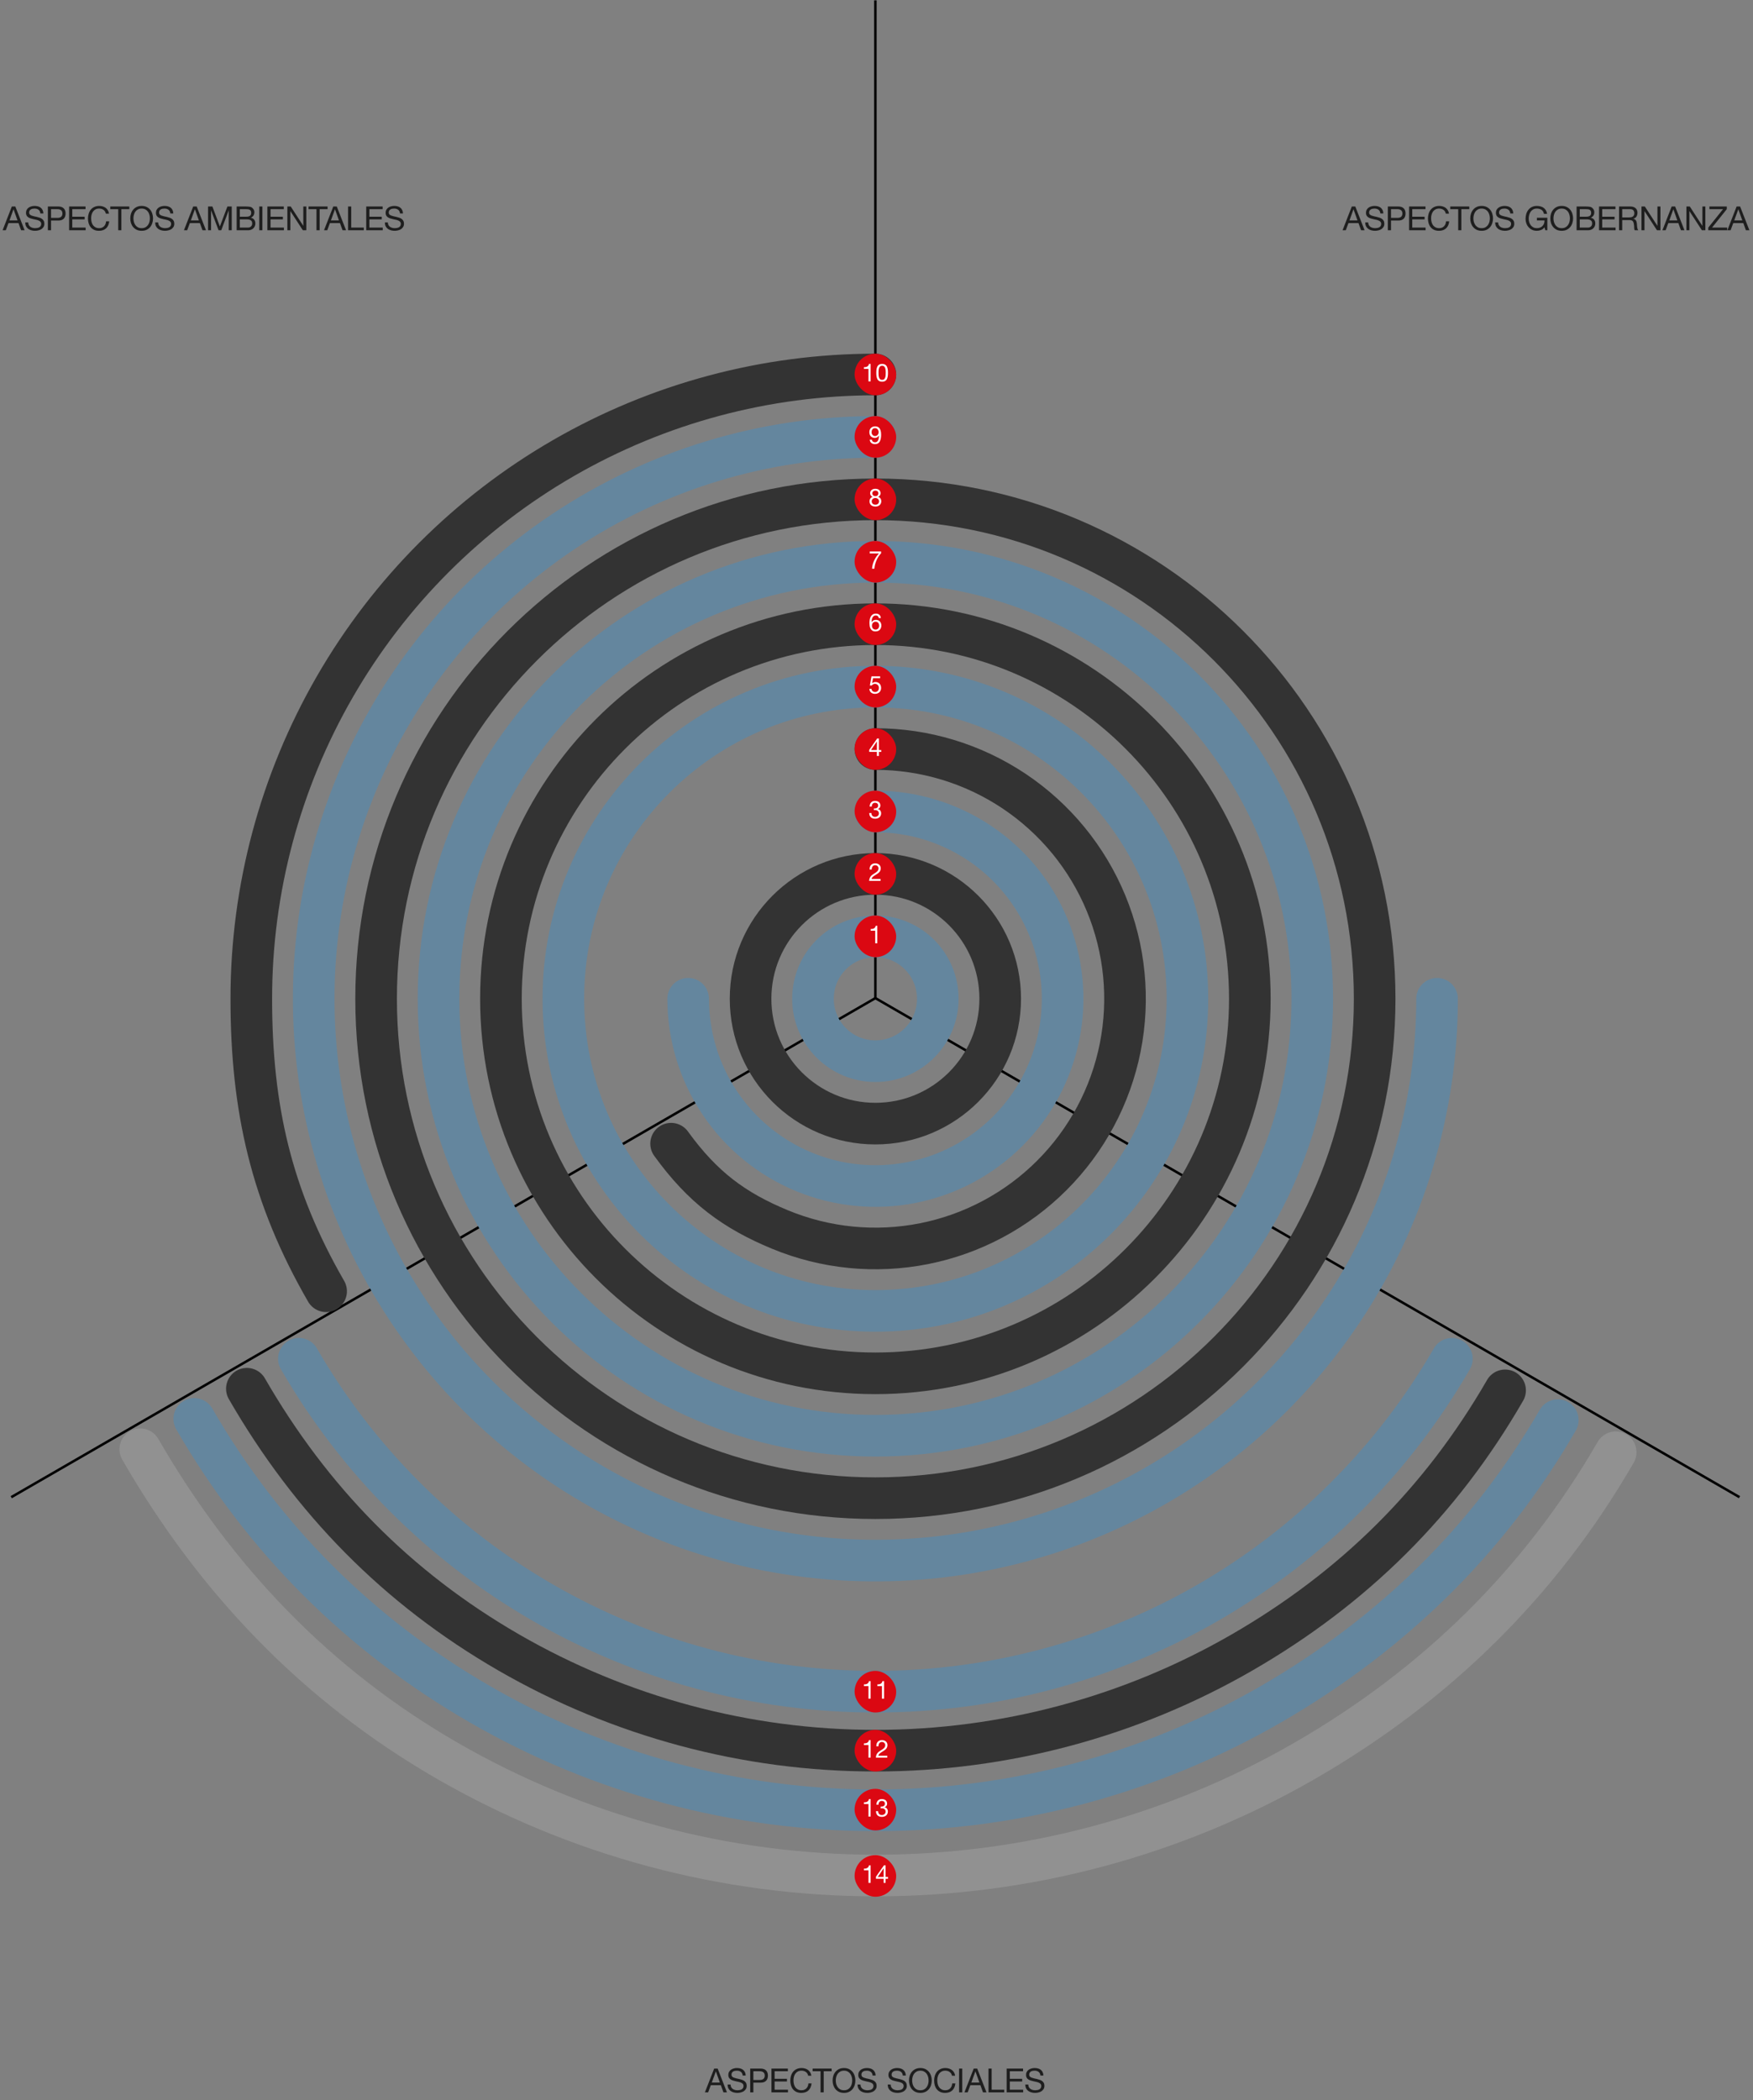 <svg width="632" height="757" viewBox="0 0 632 757" fill="none" xmlns="http://www.w3.org/2000/svg">
<rect x="0" y="0" width="632" height="757" fill="#808080" stroke="none"/>
<path d="M3.413 79.452H6.317L4.889 75.456H4.865L3.413 79.452ZM4.265 74.424H5.525L8.873 82.992H7.613L6.677 80.412H3.053L2.093 82.992H0.929L4.265 74.424ZM14.554 76.932C14.49 76.316 14.266 75.872 13.882 75.6C13.506 75.32 13.022 75.18 12.43 75.18C12.19 75.18 11.954 75.204 11.722 75.252C11.49 75.3 11.282 75.38 11.098 75.492C10.922 75.604 10.778 75.756 10.666 75.948C10.562 76.132 10.51 76.364 10.51 76.644C10.51 76.908 10.586 77.124 10.738 77.292C10.898 77.452 11.106 77.584 11.362 77.688C11.626 77.792 11.922 77.88 12.25 77.952C12.578 78.016 12.91 78.088 13.246 78.168C13.59 78.248 13.926 78.344 14.254 78.456C14.582 78.56 14.874 78.704 15.13 78.888C15.394 79.072 15.602 79.304 15.754 79.584C15.914 79.864 15.994 80.216 15.994 80.64C15.994 81.096 15.89 81.488 15.682 81.816C15.482 82.136 15.222 82.4 14.902 82.608C14.582 82.808 14.222 82.952 13.822 83.04C13.43 83.136 13.038 83.184 12.646 83.184C12.166 83.184 11.71 83.124 11.278 83.004C10.854 82.884 10.478 82.704 10.15 82.464C9.83 82.216 9.574 81.904 9.382 81.528C9.198 81.144 9.106 80.692 9.106 80.172H10.186C10.186 80.532 10.254 80.844 10.39 81.108C10.534 81.364 10.718 81.576 10.942 81.744C11.174 81.912 11.442 82.036 11.746 82.116C12.05 82.196 12.362 82.236 12.682 82.236C12.938 82.236 13.194 82.212 13.45 82.164C13.714 82.116 13.95 82.036 14.158 81.924C14.366 81.804 14.534 81.644 14.662 81.444C14.79 81.244 14.854 80.988 14.854 80.676C14.854 80.38 14.774 80.14 14.614 79.956C14.462 79.772 14.254 79.624 13.99 79.512C13.734 79.392 13.442 79.296 13.114 79.224C12.786 79.152 12.45 79.08 12.106 79.008C11.77 78.928 11.438 78.84 11.11 78.744C10.782 78.64 10.486 78.508 10.222 78.348C9.966 78.18 9.758 77.968 9.598 77.712C9.446 77.448 9.37 77.12 9.37 76.728C9.37 76.296 9.458 75.924 9.634 75.612C9.81 75.292 10.042 75.032 10.33 74.832C10.626 74.624 10.958 74.472 11.326 74.376C11.702 74.272 12.086 74.22 12.478 74.22C12.918 74.22 13.326 74.272 13.702 74.376C14.078 74.48 14.406 74.644 14.686 74.868C14.974 75.092 15.198 75.376 15.358 75.72C15.526 76.056 15.618 76.46 15.634 76.932H14.554ZM18.399 78.528H20.631C21.279 78.536 21.751 78.404 22.047 78.132C22.351 77.86 22.503 77.468 22.503 76.956C22.503 76.444 22.351 76.056 22.047 75.792C21.751 75.52 21.279 75.384 20.631 75.384H18.399V78.528ZM17.259 74.424H21.015C21.879 74.424 22.531 74.648 22.971 75.096C23.419 75.536 23.643 76.156 23.643 76.956C23.643 77.756 23.419 78.38 22.971 78.828C22.531 79.276 21.879 79.496 21.015 79.488H18.399V82.992H17.259V74.424ZM24.921 74.424H30.837V75.384H26.061V78.108H30.512V79.068H26.061V82.032H30.872V82.992H24.921V74.424ZM38.16 77.004C38.032 76.396 37.748 75.94 37.308 75.636C36.876 75.332 36.36 75.18 35.76 75.18C35.248 75.18 34.808 75.276 34.44 75.468C34.08 75.66 33.78 75.92 33.54 76.248C33.308 76.568 33.136 76.936 33.024 77.352C32.912 77.768 32.856 78.2 32.856 78.648C32.856 79.136 32.912 79.6 33.024 80.04C33.136 80.472 33.308 80.852 33.54 81.18C33.78 81.5 34.084 81.756 34.452 81.948C34.82 82.14 35.26 82.236 35.772 82.236C36.148 82.236 36.48 82.176 36.768 82.056C37.064 81.928 37.316 81.756 37.524 81.54C37.74 81.316 37.908 81.052 38.028 80.748C38.148 80.444 38.22 80.116 38.244 79.764H39.384C39.272 80.844 38.9 81.684 38.268 82.284C37.636 82.884 36.772 83.184 35.676 83.184C35.012 83.184 34.432 83.072 33.936 82.848C33.44 82.616 33.028 82.3 32.7 81.9C32.372 81.5 32.124 81.028 31.956 80.484C31.796 79.94 31.716 79.356 31.716 78.732C31.716 78.108 31.804 77.524 31.98 76.98C32.156 76.428 32.412 75.948 32.748 75.54C33.092 75.132 33.516 74.812 34.02 74.58C34.532 74.34 35.116 74.22 35.772 74.22C36.22 74.22 36.644 74.28 37.044 74.4C37.444 74.52 37.8 74.696 38.112 74.928C38.424 75.16 38.684 75.452 38.892 75.804C39.1 76.148 39.236 76.548 39.3 77.004H38.16ZM42.62 75.384H39.764V74.424H46.617V75.384H43.761V82.992H42.62V75.384ZM48.107 78.708C48.107 79.14 48.163 79.568 48.275 79.992C48.387 80.408 48.563 80.784 48.803 81.12C49.043 81.456 49.351 81.728 49.727 81.936C50.103 82.136 50.551 82.236 51.071 82.236C51.591 82.236 52.039 82.136 52.415 81.936C52.791 81.728 53.099 81.456 53.339 81.12C53.579 80.784 53.755 80.408 53.867 79.992C53.979 79.568 54.035 79.14 54.035 78.708C54.035 78.276 53.979 77.852 53.867 77.436C53.755 77.012 53.579 76.632 53.339 76.296C53.099 75.96 52.791 75.692 52.415 75.492C52.039 75.284 51.591 75.18 51.071 75.18C50.551 75.18 50.103 75.284 49.727 75.492C49.351 75.692 49.043 75.96 48.803 76.296C48.563 76.632 48.387 77.012 48.275 77.436C48.163 77.852 48.107 78.276 48.107 78.708ZM46.967 78.708C46.967 78.124 47.051 77.564 47.219 77.028C47.395 76.484 47.655 76.004 47.999 75.588C48.343 75.172 48.771 74.84 49.283 74.592C49.795 74.344 50.391 74.22 51.071 74.22C51.751 74.22 52.347 74.344 52.859 74.592C53.371 74.84 53.799 75.172 54.143 75.588C54.487 76.004 54.743 76.484 54.911 77.028C55.087 77.564 55.175 78.124 55.175 78.708C55.175 79.292 55.087 79.856 54.911 80.4C54.743 80.936 54.487 81.412 54.143 81.828C53.799 82.244 53.371 82.576 52.859 82.824C52.347 83.064 51.751 83.184 51.071 83.184C50.391 83.184 49.795 83.064 49.283 82.824C48.771 82.576 48.343 82.244 47.999 81.828C47.655 81.412 47.395 80.936 47.219 80.4C47.051 79.856 46.967 79.292 46.967 78.708ZM61.4 76.932C61.336 76.316 61.112 75.872 60.728 75.6C60.352 75.32 59.868 75.18 59.276 75.18C59.036 75.18 58.8 75.204 58.568 75.252C58.336 75.3 58.128 75.38 57.944 75.492C57.768 75.604 57.624 75.756 57.512 75.948C57.408 76.132 57.356 76.364 57.356 76.644C57.356 76.908 57.432 77.124 57.584 77.292C57.744 77.452 57.952 77.584 58.208 77.688C58.472 77.792 58.768 77.88 59.096 77.952C59.424 78.016 59.756 78.088 60.092 78.168C60.436 78.248 60.772 78.344 61.1 78.456C61.428 78.56 61.72 78.704 61.976 78.888C62.24 79.072 62.448 79.304 62.6 79.584C62.76 79.864 62.84 80.216 62.84 80.64C62.84 81.096 62.736 81.488 62.528 81.816C62.328 82.136 62.068 82.4 61.748 82.608C61.428 82.808 61.068 82.952 60.668 83.04C60.276 83.136 59.884 83.184 59.492 83.184C59.012 83.184 58.556 83.124 58.124 83.004C57.7 82.884 57.324 82.704 56.996 82.464C56.676 82.216 56.42 81.904 56.228 81.528C56.044 81.144 55.952 80.692 55.952 80.172H57.032C57.032 80.532 57.1 80.844 57.236 81.108C57.38 81.364 57.564 81.576 57.788 81.744C58.02 81.912 58.288 82.036 58.592 82.116C58.896 82.196 59.208 82.236 59.528 82.236C59.784 82.236 60.04 82.212 60.296 82.164C60.56 82.116 60.796 82.036 61.004 81.924C61.212 81.804 61.38 81.644 61.508 81.444C61.636 81.244 61.7 80.988 61.7 80.676C61.7 80.38 61.62 80.14 61.46 79.956C61.308 79.772 61.1 79.624 60.836 79.512C60.58 79.392 60.288 79.296 59.96 79.224C59.632 79.152 59.296 79.08 58.952 79.008C58.616 78.928 58.284 78.84 57.956 78.744C57.628 78.64 57.332 78.508 57.068 78.348C56.812 78.18 56.604 77.968 56.444 77.712C56.292 77.448 56.216 77.12 56.216 76.728C56.216 76.296 56.304 75.924 56.48 75.612C56.656 75.292 56.888 75.032 57.176 74.832C57.472 74.624 57.804 74.472 58.172 74.376C58.548 74.272 58.932 74.22 59.324 74.22C59.764 74.22 60.172 74.272 60.548 74.376C60.924 74.48 61.252 74.644 61.532 74.868C61.82 75.092 62.044 75.376 62.204 75.72C62.372 76.056 62.464 76.46 62.48 76.932H61.4ZM68.802 79.452H71.706L70.278 75.456H70.254L68.802 79.452ZM69.653 74.424H70.913L74.261 82.992H73.001L72.066 80.412H68.442L67.481 82.992H66.317L69.653 74.424ZM75.011 74.424H76.571L79.271 81.624L81.983 74.424H83.543V82.992H82.463V75.864H82.439L79.763 82.992H78.791L76.115 75.864H76.091V82.992H75.011V74.424ZM86.46 78.108H88.74C89.388 78.108 89.852 77.996 90.132 77.772C90.42 77.54 90.564 77.196 90.564 76.74C90.564 76.436 90.516 76.196 90.42 76.02C90.324 75.844 90.192 75.708 90.024 75.612C89.856 75.516 89.66 75.456 89.436 75.432C89.22 75.4 88.988 75.384 88.74 75.384H86.46V78.108ZM85.32 74.424H88.428C88.612 74.424 88.808 74.428 89.016 74.436C89.232 74.436 89.444 74.448 89.652 74.472C89.86 74.488 90.052 74.516 90.228 74.556C90.412 74.596 90.568 74.656 90.696 74.736C90.976 74.904 91.212 75.136 91.404 75.432C91.604 75.728 91.704 76.092 91.704 76.524C91.704 76.98 91.592 77.376 91.368 77.712C91.152 78.04 90.84 78.284 90.432 78.444V78.468C90.96 78.58 91.364 78.82 91.644 79.188C91.924 79.556 92.064 80.004 92.064 80.532C92.064 80.844 92.008 81.148 91.896 81.444C91.784 81.74 91.616 82.004 91.392 82.236C91.176 82.46 90.904 82.644 90.576 82.788C90.256 82.924 89.884 82.992 89.46 82.992H85.32V74.424ZM86.46 82.032H89.316C89.82 82.032 90.212 81.896 90.492 81.624C90.78 81.352 90.924 80.976 90.924 80.496C90.924 80.216 90.872 79.984 90.768 79.8C90.664 79.616 90.524 79.472 90.348 79.368C90.18 79.256 89.984 79.18 89.76 79.14C89.536 79.092 89.304 79.068 89.064 79.068H86.46V82.032ZM93.463 74.424H94.603V82.992H93.463V74.424ZM96.4 74.424H102.316V75.384H97.54V78.108H101.992V79.068H97.54V82.032H102.352V82.992H96.4V74.424ZM103.604 74.424H104.816L109.328 81.372H109.352V74.424H110.432V82.992H109.184L104.708 76.116H104.684V82.992H103.604V74.424ZM114.1 75.384H111.244V74.424H118.096V75.384H115.24V82.992H114.1V75.384ZM119.301 79.452H122.205L120.777 75.456H120.753L119.301 79.452ZM120.153 74.424H121.413L124.761 82.992H123.501L122.565 80.412H118.941L117.981 82.992H116.817L120.153 74.424ZM125.487 74.424H126.627V82.032H131.163V82.992H125.487V74.424ZM132.035 74.424H137.951V75.384H133.175V78.108H137.627V79.068H133.175V82.032H137.987V82.992H132.035V74.424ZM144.206 76.932C144.142 76.316 143.918 75.872 143.534 75.6C143.158 75.32 142.674 75.18 142.082 75.18C141.842 75.18 141.606 75.204 141.374 75.252C141.142 75.3 140.934 75.38 140.75 75.492C140.574 75.604 140.43 75.756 140.318 75.948C140.214 76.132 140.162 76.364 140.162 76.644C140.162 76.908 140.238 77.124 140.39 77.292C140.55 77.452 140.758 77.584 141.014 77.688C141.278 77.792 141.574 77.88 141.902 77.952C142.23 78.016 142.562 78.088 142.898 78.168C143.242 78.248 143.578 78.344 143.906 78.456C144.234 78.56 144.526 78.704 144.782 78.888C145.046 79.072 145.254 79.304 145.406 79.584C145.566 79.864 145.646 80.216 145.646 80.64C145.646 81.096 145.542 81.488 145.334 81.816C145.134 82.136 144.874 82.4 144.554 82.608C144.234 82.808 143.874 82.952 143.474 83.04C143.082 83.136 142.69 83.184 142.298 83.184C141.818 83.184 141.362 83.124 140.93 83.004C140.506 82.884 140.13 82.704 139.802 82.464C139.482 82.216 139.226 81.904 139.034 81.528C138.85 81.144 138.758 80.692 138.758 80.172H139.838C139.838 80.532 139.906 80.844 140.042 81.108C140.186 81.364 140.37 81.576 140.594 81.744C140.826 81.912 141.094 82.036 141.398 82.116C141.702 82.196 142.014 82.236 142.334 82.236C142.59 82.236 142.846 82.212 143.102 82.164C143.366 82.116 143.602 82.036 143.81 81.924C144.018 81.804 144.186 81.644 144.314 81.444C144.442 81.244 144.506 80.988 144.506 80.676C144.506 80.38 144.426 80.14 144.266 79.956C144.114 79.772 143.906 79.624 143.642 79.512C143.386 79.392 143.094 79.296 142.766 79.224C142.438 79.152 142.102 79.08 141.758 79.008C141.422 78.928 141.09 78.84 140.762 78.744C140.434 78.64 140.138 78.508 139.874 78.348C139.618 78.18 139.41 77.968 139.25 77.712C139.098 77.448 139.022 77.12 139.022 76.728C139.022 76.296 139.11 75.924 139.286 75.612C139.462 75.292 139.694 75.032 139.982 74.832C140.278 74.624 140.61 74.472 140.978 74.376C141.354 74.272 141.738 74.22 142.13 74.22C142.57 74.22 142.978 74.272 143.354 74.376C143.73 74.48 144.058 74.644 144.338 74.868C144.626 75.092 144.85 75.376 145.01 75.72C145.178 76.056 145.27 76.46 145.286 76.932H144.206Z" fill="#1E1E1E"/>
<path d="M486.508 79.452H489.412L487.984 75.456H487.96L486.508 79.452ZM487.36 74.424H488.62L491.968 82.992H490.708L489.772 80.412H486.148L485.188 82.992H484.024L487.36 74.424ZM497.649 76.932C497.585 76.316 497.361 75.872 496.977 75.6C496.601 75.32 496.117 75.18 495.525 75.18C495.285 75.18 495.049 75.204 494.817 75.252C494.585 75.3 494.377 75.38 494.193 75.492C494.017 75.604 493.873 75.756 493.761 75.948C493.657 76.132 493.605 76.364 493.605 76.644C493.605 76.908 493.681 77.124 493.833 77.292C493.993 77.452 494.201 77.584 494.457 77.688C494.721 77.792 495.017 77.88 495.345 77.952C495.673 78.016 496.005 78.088 496.341 78.168C496.685 78.248 497.021 78.344 497.349 78.456C497.677 78.56 497.969 78.704 498.225 78.888C498.489 79.072 498.697 79.304 498.849 79.584C499.009 79.864 499.089 80.216 499.089 80.64C499.089 81.096 498.985 81.488 498.777 81.816C498.577 82.136 498.317 82.4 497.997 82.608C497.677 82.808 497.317 82.952 496.917 83.04C496.525 83.136 496.133 83.184 495.741 83.184C495.261 83.184 494.805 83.124 494.373 83.004C493.949 82.884 493.573 82.704 493.245 82.464C492.925 82.216 492.669 81.904 492.477 81.528C492.293 81.144 492.201 80.692 492.201 80.172H493.281C493.281 80.532 493.349 80.844 493.485 81.108C493.629 81.364 493.813 81.576 494.037 81.744C494.269 81.912 494.537 82.036 494.841 82.116C495.145 82.196 495.457 82.236 495.777 82.236C496.033 82.236 496.289 82.212 496.545 82.164C496.809 82.116 497.045 82.036 497.253 81.924C497.461 81.804 497.629 81.644 497.757 81.444C497.885 81.244 497.949 80.988 497.949 80.676C497.949 80.38 497.869 80.14 497.709 79.956C497.557 79.772 497.349 79.624 497.085 79.512C496.829 79.392 496.537 79.296 496.209 79.224C495.881 79.152 495.545 79.08 495.201 79.008C494.865 78.928 494.533 78.84 494.205 78.744C493.877 78.64 493.581 78.508 493.317 78.348C493.061 78.18 492.853 77.968 492.693 77.712C492.541 77.448 492.465 77.12 492.465 76.728C492.465 76.296 492.553 75.924 492.729 75.612C492.905 75.292 493.137 75.032 493.425 74.832C493.721 74.624 494.053 74.472 494.421 74.376C494.797 74.272 495.181 74.22 495.573 74.22C496.013 74.22 496.421 74.272 496.797 74.376C497.173 74.48 497.501 74.644 497.781 74.868C498.069 75.092 498.293 75.376 498.453 75.72C498.621 76.056 498.713 76.46 498.729 76.932H497.649ZM501.494 78.528H503.726C504.374 78.536 504.846 78.404 505.142 78.132C505.446 77.86 505.598 77.468 505.598 76.956C505.598 76.444 505.446 76.056 505.142 75.792C504.846 75.52 504.374 75.384 503.726 75.384H501.494V78.528ZM500.354 74.424H504.11C504.974 74.424 505.626 74.648 506.066 75.096C506.514 75.536 506.738 76.156 506.738 76.956C506.738 77.756 506.514 78.38 506.066 78.828C505.626 79.276 504.974 79.496 504.11 79.488H501.494V82.992H500.354V74.424ZM508.015 74.424H513.931V75.384H509.155V78.108H513.607V79.068H509.155V82.032H513.967V82.992H508.015V74.424ZM521.255 77.004C521.127 76.396 520.843 75.94 520.403 75.636C519.971 75.332 519.455 75.18 518.855 75.18C518.343 75.18 517.903 75.276 517.535 75.468C517.175 75.66 516.875 75.92 516.635 76.248C516.403 76.568 516.231 76.936 516.119 77.352C516.007 77.768 515.951 78.2 515.951 78.648C515.951 79.136 516.007 79.6 516.119 80.04C516.231 80.472 516.403 80.852 516.635 81.18C516.875 81.5 517.179 81.756 517.547 81.948C517.915 82.14 518.355 82.236 518.867 82.236C519.243 82.236 519.575 82.176 519.863 82.056C520.159 81.928 520.411 81.756 520.619 81.54C520.835 81.316 521.003 81.052 521.123 80.748C521.243 80.444 521.315 80.116 521.339 79.764H522.479C522.367 80.844 521.995 81.684 521.363 82.284C520.731 82.884 519.867 83.184 518.771 83.184C518.107 83.184 517.527 83.072 517.031 82.848C516.535 82.616 516.123 82.3 515.795 81.9C515.467 81.5 515.219 81.028 515.051 80.484C514.891 79.94 514.811 79.356 514.811 78.732C514.811 78.108 514.899 77.524 515.075 76.98C515.251 76.428 515.507 75.948 515.843 75.54C516.187 75.132 516.611 74.812 517.115 74.58C517.627 74.34 518.211 74.22 518.867 74.22C519.315 74.22 519.739 74.28 520.139 74.4C520.539 74.52 520.895 74.696 521.207 74.928C521.519 75.16 521.779 75.452 521.987 75.804C522.195 76.148 522.331 76.548 522.395 77.004H521.255ZM525.716 75.384H522.86V74.424H529.712V75.384H526.856V82.992H525.716V75.384ZM531.202 78.708C531.202 79.14 531.258 79.568 531.37 79.992C531.482 80.408 531.658 80.784 531.898 81.12C532.138 81.456 532.446 81.728 532.822 81.936C533.198 82.136 533.646 82.236 534.166 82.236C534.686 82.236 535.134 82.136 535.51 81.936C535.886 81.728 536.194 81.456 536.434 81.12C536.674 80.784 536.85 80.408 536.962 79.992C537.074 79.568 537.13 79.14 537.13 78.708C537.13 78.276 537.074 77.852 536.962 77.436C536.85 77.012 536.674 76.632 536.434 76.296C536.194 75.96 535.886 75.692 535.51 75.492C535.134 75.284 534.686 75.18 534.166 75.18C533.646 75.18 533.198 75.284 532.822 75.492C532.446 75.692 532.138 75.96 531.898 76.296C531.658 76.632 531.482 77.012 531.37 77.436C531.258 77.852 531.202 78.276 531.202 78.708ZM530.062 78.708C530.062 78.124 530.146 77.564 530.314 77.028C530.49 76.484 530.75 76.004 531.094 75.588C531.438 75.172 531.866 74.84 532.378 74.592C532.89 74.344 533.486 74.22 534.166 74.22C534.846 74.22 535.442 74.344 535.954 74.592C536.466 74.84 536.894 75.172 537.238 75.588C537.582 76.004 537.838 76.484 538.006 77.028C538.182 77.564 538.27 78.124 538.27 78.708C538.27 79.292 538.182 79.856 538.006 80.4C537.838 80.936 537.582 81.412 537.238 81.828C536.894 82.244 536.466 82.576 535.954 82.824C535.442 83.064 534.846 83.184 534.166 83.184C533.486 83.184 532.89 83.064 532.378 82.824C531.866 82.576 531.438 82.244 531.094 81.828C530.75 81.412 530.49 80.936 530.314 80.4C530.146 79.856 530.062 79.292 530.062 78.708ZM544.495 76.932C544.431 76.316 544.207 75.872 543.823 75.6C543.447 75.32 542.963 75.18 542.371 75.18C542.131 75.18 541.895 75.204 541.663 75.252C541.431 75.3 541.223 75.38 541.039 75.492C540.863 75.604 540.719 75.756 540.607 75.948C540.503 76.132 540.451 76.364 540.451 76.644C540.451 76.908 540.527 77.124 540.679 77.292C540.839 77.452 541.047 77.584 541.303 77.688C541.567 77.792 541.863 77.88 542.191 77.952C542.519 78.016 542.851 78.088 543.187 78.168C543.531 78.248 543.867 78.344 544.195 78.456C544.523 78.56 544.815 78.704 545.071 78.888C545.335 79.072 545.543 79.304 545.695 79.584C545.855 79.864 545.935 80.216 545.935 80.64C545.935 81.096 545.831 81.488 545.623 81.816C545.423 82.136 545.163 82.4 544.843 82.608C544.523 82.808 544.163 82.952 543.763 83.04C543.371 83.136 542.979 83.184 542.587 83.184C542.107 83.184 541.651 83.124 541.219 83.004C540.795 82.884 540.419 82.704 540.091 82.464C539.771 82.216 539.515 81.904 539.323 81.528C539.139 81.144 539.047 80.692 539.047 80.172H540.127C540.127 80.532 540.195 80.844 540.331 81.108C540.475 81.364 540.659 81.576 540.883 81.744C541.115 81.912 541.383 82.036 541.687 82.116C541.991 82.196 542.303 82.236 542.623 82.236C542.879 82.236 543.135 82.212 543.391 82.164C543.655 82.116 543.891 82.036 544.099 81.924C544.307 81.804 544.475 81.644 544.603 81.444C544.731 81.244 544.795 80.988 544.795 80.676C544.795 80.38 544.715 80.14 544.555 79.956C544.403 79.772 544.195 79.624 543.931 79.512C543.675 79.392 543.383 79.296 543.055 79.224C542.727 79.152 542.391 79.08 542.047 79.008C541.711 78.928 541.379 78.84 541.051 78.744C540.723 78.64 540.427 78.508 540.163 78.348C539.907 78.18 539.699 77.968 539.539 77.712C539.387 77.448 539.311 77.12 539.311 76.728C539.311 76.296 539.399 75.924 539.575 75.612C539.751 75.292 539.983 75.032 540.271 74.832C540.567 74.624 540.899 74.472 541.267 74.376C541.643 74.272 542.027 74.22 542.419 74.22C542.859 74.22 543.267 74.272 543.643 74.376C544.019 74.48 544.347 74.644 544.627 74.868C544.915 75.092 545.139 75.376 545.299 75.72C545.467 76.056 545.559 76.46 545.575 76.932H544.495ZM556.828 81.924C556.492 82.372 556.076 82.696 555.58 82.896C555.084 83.088 554.584 83.184 554.08 83.184C553.44 83.184 552.868 83.068 552.364 82.836C551.86 82.596 551.432 82.276 551.08 81.876C550.728 81.476 550.46 81.016 550.276 80.496C550.092 79.976 550 79.436 550 78.876C550 78.252 550.084 77.66 550.252 77.1C550.428 76.532 550.684 76.036 551.02 75.612C551.364 75.188 551.788 74.852 552.292 74.604C552.804 74.348 553.4 74.22 554.08 74.22C554.544 74.22 554.98 74.276 555.388 74.388C555.804 74.492 556.172 74.66 556.492 74.892C556.82 75.124 557.092 75.42 557.308 75.78C557.532 76.132 557.684 76.56 557.764 77.064H556.624C556.568 76.736 556.464 76.456 556.312 76.224C556.16 75.984 555.972 75.788 555.748 75.636C555.524 75.484 555.268 75.372 554.98 75.3C554.7 75.22 554.4 75.18 554.08 75.18C553.56 75.18 553.112 75.284 552.736 75.492C552.368 75.7 552.064 75.976 551.824 76.32C551.592 76.656 551.42 77.044 551.308 77.484C551.196 77.916 551.14 78.36 551.14 78.816C551.14 79.264 551.204 79.696 551.332 80.112C551.46 80.52 551.648 80.884 551.896 81.204C552.144 81.516 552.448 81.768 552.808 81.96C553.176 82.144 553.6 82.236 554.08 82.236C554.528 82.236 554.924 82.164 555.268 82.02C555.612 81.876 555.9 81.68 556.132 81.432C556.372 81.176 556.552 80.88 556.672 80.544C556.792 80.2 556.844 79.832 556.828 79.44H554.092V78.48H557.848V82.992H557.128L556.828 81.924ZM560.066 78.708C560.066 79.14 560.122 79.568 560.234 79.992C560.346 80.408 560.522 80.784 560.762 81.12C561.002 81.456 561.31 81.728 561.686 81.936C562.062 82.136 562.51 82.236 563.03 82.236C563.55 82.236 563.998 82.136 564.374 81.936C564.75 81.728 565.058 81.456 565.298 81.12C565.538 80.784 565.714 80.408 565.826 79.992C565.938 79.568 565.994 79.14 565.994 78.708C565.994 78.276 565.938 77.852 565.826 77.436C565.714 77.012 565.538 76.632 565.298 76.296C565.058 75.96 564.75 75.692 564.374 75.492C563.998 75.284 563.55 75.18 563.03 75.18C562.51 75.18 562.062 75.284 561.686 75.492C561.31 75.692 561.002 75.96 560.762 76.296C560.522 76.632 560.346 77.012 560.234 77.436C560.122 77.852 560.066 78.276 560.066 78.708ZM558.926 78.708C558.926 78.124 559.01 77.564 559.178 77.028C559.354 76.484 559.614 76.004 559.958 75.588C560.302 75.172 560.73 74.84 561.242 74.592C561.754 74.344 562.35 74.22 563.03 74.22C563.71 74.22 564.306 74.344 564.818 74.592C565.33 74.84 565.758 75.172 566.102 75.588C566.446 76.004 566.702 76.484 566.87 77.028C567.046 77.564 567.134 78.124 567.134 78.708C567.134 79.292 567.046 79.856 566.87 80.4C566.702 80.936 566.446 81.412 566.102 81.828C565.758 82.244 565.33 82.576 564.818 82.824C564.306 83.064 563.71 83.184 563.03 83.184C562.35 83.184 561.754 83.064 561.242 82.824C560.73 82.576 560.302 82.244 559.958 81.828C559.614 81.412 559.354 80.936 559.178 80.4C559.01 79.856 558.926 79.292 558.926 78.708ZM569.543 78.108H571.823C572.471 78.108 572.935 77.996 573.215 77.772C573.503 77.54 573.647 77.196 573.647 76.74C573.647 76.436 573.599 76.196 573.503 76.02C573.407 75.844 573.275 75.708 573.107 75.612C572.939 75.516 572.743 75.456 572.519 75.432C572.303 75.4 572.071 75.384 571.823 75.384H569.543V78.108ZM568.403 74.424H571.511C571.695 74.424 571.891 74.428 572.099 74.436C572.315 74.436 572.527 74.448 572.735 74.472C572.943 74.488 573.135 74.516 573.311 74.556C573.495 74.596 573.651 74.656 573.779 74.736C574.059 74.904 574.295 75.136 574.487 75.432C574.687 75.728 574.787 76.092 574.787 76.524C574.787 76.98 574.675 77.376 574.451 77.712C574.235 78.04 573.923 78.284 573.515 78.444V78.468C574.043 78.58 574.447 78.82 574.727 79.188C575.007 79.556 575.147 80.004 575.147 80.532C575.147 80.844 575.091 81.148 574.979 81.444C574.867 81.74 574.699 82.004 574.475 82.236C574.259 82.46 573.987 82.644 573.659 82.788C573.339 82.924 572.967 82.992 572.543 82.992H568.403V74.424ZM569.543 82.032H572.399C572.903 82.032 573.295 81.896 573.575 81.624C573.863 81.352 574.007 80.976 574.007 80.496C574.007 80.216 573.955 79.984 573.851 79.8C573.747 79.616 573.607 79.472 573.431 79.368C573.263 79.256 573.067 79.18 572.843 79.14C572.619 79.092 572.387 79.068 572.147 79.068H569.543V82.032ZM576.498 74.424H582.414V75.384H577.638V78.108H582.09V79.068H577.638V82.032H582.45V82.992H576.498V74.424ZM583.714 74.424H587.746C588.562 74.424 589.198 74.624 589.654 75.024C590.118 75.424 590.35 75.972 590.35 76.668C590.35 77.188 590.23 77.644 589.99 78.036C589.758 78.428 589.382 78.696 588.862 78.84V78.864C589.11 78.912 589.31 78.992 589.462 79.104C589.622 79.216 589.746 79.352 589.834 79.512C589.93 79.664 589.998 79.836 590.038 80.028C590.086 80.22 590.122 80.42 590.146 80.628C590.162 80.836 590.174 81.048 590.182 81.264C590.19 81.48 590.21 81.692 590.242 81.9C590.274 82.108 590.318 82.308 590.374 82.5C590.438 82.684 590.53 82.848 590.65 82.992H589.378C589.298 82.904 589.242 82.784 589.21 82.632C589.186 82.48 589.17 82.312 589.162 82.128C589.154 81.936 589.146 81.732 589.138 81.516C589.13 81.3 589.106 81.088 589.066 80.88C589.034 80.672 588.994 80.476 588.946 80.292C588.898 80.1 588.822 79.936 588.718 79.8C588.614 79.656 588.478 79.544 588.31 79.464C588.142 79.376 587.918 79.332 587.638 79.332H584.854V82.992H583.714V74.424ZM587.23 78.372C587.494 78.372 587.746 78.352 587.986 78.312C588.226 78.272 588.434 78.196 588.61 78.084C588.794 77.964 588.938 77.808 589.042 77.616C589.154 77.416 589.21 77.16 589.21 76.848C589.21 76.416 589.09 76.064 588.85 75.792C588.61 75.52 588.222 75.384 587.686 75.384H584.854V78.372H587.23ZM591.797 74.424H593.009L597.521 81.372H597.545V74.424H598.625V82.992H597.377L592.901 76.116H592.877V82.992H591.797V74.424ZM601.825 79.452H604.729L603.301 75.456H603.277L601.825 79.452ZM602.677 74.424H603.937L607.285 82.992H606.025L605.089 80.412H601.465L600.505 82.992H599.341L602.677 74.424ZM607.998 74.424H609.21L613.722 81.372H613.746V74.424H614.826V82.992H613.578L609.102 76.116H609.078V82.992H607.998V74.424ZM615.878 82.032L621.206 75.384H616.286V74.424H622.55V75.384L617.234 82.032H622.694V82.992H615.878V82.032ZM625.242 79.452H628.146L626.718 75.456H626.694L625.242 79.452ZM626.094 74.424H627.354L630.702 82.992H629.442L628.506 80.412H624.882L623.922 82.992H622.758L626.094 74.424Z" fill="#1E1E1E"/>
<path d="M256.62 750.589H259.524L258.096 746.593H258.072L256.62 750.589ZM257.472 745.561H258.732L262.08 754.129H260.82L259.884 751.549H256.26L255.3 754.129H254.136L257.472 745.561ZM267.761 748.069C267.697 747.453 267.473 747.009 267.089 746.737C266.713 746.457 266.229 746.317 265.637 746.317C265.397 746.317 265.161 746.341 264.929 746.389C264.697 746.437 264.489 746.517 264.305 746.629C264.129 746.741 263.985 746.893 263.873 747.085C263.769 747.269 263.717 747.501 263.717 747.781C263.717 748.045 263.793 748.261 263.945 748.429C264.105 748.589 264.313 748.721 264.569 748.825C264.833 748.929 265.129 749.017 265.457 749.089C265.785 749.153 266.117 749.225 266.453 749.305C266.797 749.385 267.133 749.481 267.461 749.593C267.789 749.697 268.081 749.841 268.337 750.025C268.601 750.209 268.809 750.441 268.961 750.721C269.121 751.001 269.201 751.353 269.201 751.777C269.201 752.233 269.097 752.625 268.889 752.953C268.689 753.273 268.429 753.537 268.109 753.745C267.789 753.945 267.429 754.089 267.029 754.177C266.637 754.273 266.245 754.321 265.853 754.321C265.373 754.321 264.917 754.261 264.485 754.141C264.061 754.021 263.685 753.841 263.357 753.601C263.037 753.353 262.781 753.041 262.589 752.665C262.405 752.281 262.313 751.829 262.313 751.309H263.393C263.393 751.669 263.461 751.981 263.597 752.245C263.741 752.501 263.925 752.713 264.149 752.881C264.381 753.049 264.649 753.173 264.953 753.253C265.257 753.333 265.569 753.373 265.889 753.373C266.145 753.373 266.401 753.349 266.657 753.301C266.921 753.253 267.157 753.173 267.365 753.061C267.573 752.941 267.741 752.781 267.869 752.581C267.997 752.381 268.061 752.125 268.061 751.813C268.061 751.517 267.981 751.277 267.821 751.093C267.669 750.909 267.461 750.761 267.197 750.649C266.941 750.529 266.649 750.433 266.321 750.361C265.993 750.289 265.657 750.217 265.313 750.145C264.977 750.065 264.645 749.977 264.317 749.881C263.989 749.777 263.693 749.645 263.429 749.485C263.173 749.317 262.965 749.105 262.805 748.849C262.653 748.585 262.577 748.257 262.577 747.865C262.577 747.433 262.665 747.061 262.841 746.749C263.017 746.429 263.249 746.169 263.537 745.969C263.833 745.761 264.165 745.609 264.533 745.513C264.909 745.409 265.293 745.357 265.685 745.357C266.125 745.357 266.533 745.409 266.909 745.513C267.285 745.617 267.613 745.781 267.893 746.005C268.181 746.229 268.405 746.513 268.565 746.857C268.733 747.193 268.825 747.597 268.841 748.069H267.761ZM271.607 749.665H273.839C274.487 749.673 274.959 749.541 275.255 749.269C275.559 748.997 275.711 748.605 275.711 748.093C275.711 747.581 275.559 747.193 275.255 746.929C274.959 746.657 274.487 746.521 273.839 746.521H271.607V749.665ZM270.467 745.561H274.223C275.087 745.561 275.739 745.785 276.179 746.233C276.627 746.673 276.851 747.293 276.851 748.093C276.851 748.893 276.627 749.517 276.179 749.965C275.739 750.413 275.087 750.633 274.223 750.625H271.607V754.129H270.467V745.561ZM278.128 745.561H284.044V746.521H279.268V749.245H283.72V750.205H279.268V753.169H284.08V754.129H278.128V745.561ZM291.368 748.141C291.24 747.533 290.956 747.077 290.516 746.773C290.084 746.469 289.568 746.317 288.968 746.317C288.456 746.317 288.016 746.413 287.648 746.605C287.288 746.797 286.988 747.057 286.748 747.385C286.516 747.705 286.344 748.073 286.232 748.489C286.12 748.905 286.064 749.337 286.064 749.785C286.064 750.273 286.12 750.737 286.232 751.177C286.344 751.609 286.516 751.989 286.748 752.317C286.988 752.637 287.292 752.893 287.66 753.085C288.028 753.277 288.468 753.373 288.98 753.373C289.356 753.373 289.688 753.313 289.976 753.193C290.272 753.065 290.524 752.893 290.732 752.677C290.948 752.453 291.116 752.189 291.236 751.885C291.356 751.581 291.428 751.253 291.452 750.901H292.592C292.48 751.981 292.108 752.821 291.476 753.421C290.844 754.021 289.98 754.321 288.884 754.321C288.22 754.321 287.64 754.209 287.144 753.985C286.648 753.753 286.236 753.437 285.908 753.037C285.58 752.637 285.332 752.165 285.164 751.621C285.004 751.077 284.924 750.493 284.924 749.869C284.924 749.245 285.012 748.661 285.188 748.117C285.364 747.565 285.62 747.085 285.956 746.677C286.3 746.269 286.724 745.949 287.228 745.717C287.74 745.477 288.324 745.357 288.98 745.357C289.428 745.357 289.852 745.417 290.252 745.537C290.652 745.657 291.008 745.833 291.32 746.065C291.632 746.297 291.892 746.589 292.1 746.941C292.308 747.285 292.444 747.685 292.508 748.141H291.368ZM295.828 746.521H292.972V745.561H299.824V746.521H296.968V754.129H295.828V746.521ZM301.315 749.845C301.315 750.277 301.371 750.705 301.483 751.129C301.595 751.545 301.771 751.921 302.011 752.257C302.251 752.593 302.559 752.865 302.935 753.073C303.311 753.273 303.759 753.373 304.279 753.373C304.799 753.373 305.247 753.273 305.623 753.073C305.999 752.865 306.307 752.593 306.547 752.257C306.787 751.921 306.963 751.545 307.075 751.129C307.187 750.705 307.243 750.277 307.243 749.845C307.243 749.413 307.187 748.989 307.075 748.573C306.963 748.149 306.787 747.769 306.547 747.433C306.307 747.097 305.999 746.829 305.623 746.629C305.247 746.421 304.799 746.317 304.279 746.317C303.759 746.317 303.311 746.421 302.935 746.629C302.559 746.829 302.251 747.097 302.011 747.433C301.771 747.769 301.595 748.149 301.483 748.573C301.371 748.989 301.315 749.413 301.315 749.845ZM300.175 749.845C300.175 749.261 300.259 748.701 300.427 748.165C300.603 747.621 300.863 747.141 301.207 746.725C301.551 746.309 301.979 745.977 302.491 745.729C303.003 745.481 303.599 745.357 304.279 745.357C304.959 745.357 305.555 745.481 306.067 745.729C306.579 745.977 307.007 746.309 307.351 746.725C307.695 747.141 307.951 747.621 308.119 748.165C308.295 748.701 308.383 749.261 308.383 749.845C308.383 750.429 308.295 750.993 308.119 751.537C307.951 752.073 307.695 752.549 307.351 752.965C307.007 753.381 306.579 753.713 306.067 753.961C305.555 754.201 304.959 754.321 304.279 754.321C303.599 754.321 303.003 754.201 302.491 753.961C301.979 753.713 301.551 753.381 301.207 752.965C300.863 752.549 300.603 752.073 300.427 751.537C300.259 750.993 300.175 750.429 300.175 749.845ZM314.608 748.069C314.544 747.453 314.32 747.009 313.936 746.737C313.56 746.457 313.076 746.317 312.484 746.317C312.244 746.317 312.008 746.341 311.776 746.389C311.544 746.437 311.336 746.517 311.152 746.629C310.976 746.741 310.832 746.893 310.72 747.085C310.616 747.269 310.564 747.501 310.564 747.781C310.564 748.045 310.64 748.261 310.792 748.429C310.952 748.589 311.16 748.721 311.416 748.825C311.68 748.929 311.976 749.017 312.304 749.089C312.632 749.153 312.964 749.225 313.3 749.305C313.644 749.385 313.98 749.481 314.308 749.593C314.636 749.697 314.928 749.841 315.184 750.025C315.448 750.209 315.656 750.441 315.808 750.721C315.968 751.001 316.048 751.353 316.048 751.777C316.048 752.233 315.944 752.625 315.736 752.953C315.536 753.273 315.276 753.537 314.956 753.745C314.636 753.945 314.276 754.089 313.876 754.177C313.484 754.273 313.092 754.321 312.7 754.321C312.22 754.321 311.764 754.261 311.332 754.141C310.908 754.021 310.532 753.841 310.204 753.601C309.884 753.353 309.628 753.041 309.436 752.665C309.252 752.281 309.16 751.829 309.16 751.309H310.24C310.24 751.669 310.308 751.981 310.444 752.245C310.588 752.501 310.772 752.713 310.996 752.881C311.228 753.049 311.496 753.173 311.8 753.253C312.104 753.333 312.416 753.373 312.736 753.373C312.992 753.373 313.248 753.349 313.504 753.301C313.768 753.253 314.004 753.173 314.212 753.061C314.42 752.941 314.588 752.781 314.716 752.581C314.844 752.381 314.908 752.125 314.908 751.813C314.908 751.517 314.828 751.277 314.668 751.093C314.516 750.909 314.308 750.761 314.044 750.649C313.788 750.529 313.496 750.433 313.168 750.361C312.84 750.289 312.504 750.217 312.16 750.145C311.824 750.065 311.492 749.977 311.164 749.881C310.836 749.777 310.54 749.645 310.276 749.485C310.02 749.317 309.812 749.105 309.652 748.849C309.5 748.585 309.424 748.257 309.424 747.865C309.424 747.433 309.512 747.061 309.688 746.749C309.864 746.429 310.096 746.169 310.384 745.969C310.68 745.761 311.012 745.609 311.38 745.513C311.756 745.409 312.14 745.357 312.532 745.357C312.972 745.357 313.38 745.409 313.756 745.513C314.132 745.617 314.46 745.781 314.74 746.005C315.028 746.229 315.252 746.513 315.412 746.857C315.58 747.193 315.672 747.597 315.688 748.069H314.608ZM325.489 748.069C325.425 747.453 325.201 747.009 324.817 746.737C324.441 746.457 323.957 746.317 323.365 746.317C323.125 746.317 322.889 746.341 322.657 746.389C322.425 746.437 322.217 746.517 322.033 746.629C321.857 746.741 321.713 746.893 321.601 747.085C321.497 747.269 321.445 747.501 321.445 747.781C321.445 748.045 321.521 748.261 321.673 748.429C321.833 748.589 322.041 748.721 322.297 748.825C322.561 748.929 322.857 749.017 323.185 749.089C323.513 749.153 323.845 749.225 324.181 749.305C324.525 749.385 324.861 749.481 325.189 749.593C325.517 749.697 325.809 749.841 326.065 750.025C326.329 750.209 326.537 750.441 326.689 750.721C326.849 751.001 326.929 751.353 326.929 751.777C326.929 752.233 326.825 752.625 326.617 752.953C326.417 753.273 326.157 753.537 325.837 753.745C325.517 753.945 325.157 754.089 324.757 754.177C324.365 754.273 323.973 754.321 323.581 754.321C323.101 754.321 322.645 754.261 322.213 754.141C321.789 754.021 321.413 753.841 321.085 753.601C320.765 753.353 320.509 753.041 320.317 752.665C320.133 752.281 320.041 751.829 320.041 751.309H321.121C321.121 751.669 321.189 751.981 321.325 752.245C321.469 752.501 321.653 752.713 321.877 752.881C322.109 753.049 322.377 753.173 322.681 753.253C322.985 753.333 323.297 753.373 323.617 753.373C323.873 753.373 324.129 753.349 324.385 753.301C324.649 753.253 324.885 753.173 325.093 753.061C325.301 752.941 325.469 752.781 325.597 752.581C325.725 752.381 325.789 752.125 325.789 751.813C325.789 751.517 325.709 751.277 325.549 751.093C325.397 750.909 325.189 750.761 324.925 750.649C324.669 750.529 324.377 750.433 324.049 750.361C323.721 750.289 323.385 750.217 323.041 750.145C322.705 750.065 322.373 749.977 322.045 749.881C321.717 749.777 321.421 749.645 321.157 749.485C320.901 749.317 320.693 749.105 320.533 748.849C320.381 748.585 320.305 748.257 320.305 747.865C320.305 747.433 320.393 747.061 320.569 746.749C320.745 746.429 320.977 746.169 321.265 745.969C321.561 745.761 321.893 745.609 322.261 745.513C322.637 745.409 323.021 745.357 323.413 745.357C323.853 745.357 324.261 745.409 324.637 745.513C325.013 745.617 325.341 745.781 325.621 746.005C325.909 746.229 326.133 746.513 326.293 746.857C326.461 747.193 326.553 747.597 326.569 748.069H325.489ZM328.854 749.845C328.854 750.277 328.91 750.705 329.022 751.129C329.134 751.545 329.31 751.921 329.55 752.257C329.79 752.593 330.098 752.865 330.474 753.073C330.85 753.273 331.298 753.373 331.818 753.373C332.338 753.373 332.786 753.273 333.162 753.073C333.538 752.865 333.846 752.593 334.086 752.257C334.326 751.921 334.502 751.545 334.614 751.129C334.726 750.705 334.782 750.277 334.782 749.845C334.782 749.413 334.726 748.989 334.614 748.573C334.502 748.149 334.326 747.769 334.086 747.433C333.846 747.097 333.538 746.829 333.162 746.629C332.786 746.421 332.338 746.317 331.818 746.317C331.298 746.317 330.85 746.421 330.474 746.629C330.098 746.829 329.79 747.097 329.55 747.433C329.31 747.769 329.134 748.149 329.022 748.573C328.91 748.989 328.854 749.413 328.854 749.845ZM327.714 749.845C327.714 749.261 327.798 748.701 327.966 748.165C328.142 747.621 328.402 747.141 328.746 746.725C329.09 746.309 329.518 745.977 330.03 745.729C330.542 745.481 331.138 745.357 331.818 745.357C332.498 745.357 333.094 745.481 333.606 745.729C334.118 745.977 334.546 746.309 334.89 746.725C335.234 747.141 335.49 747.621 335.658 748.165C335.834 748.701 335.922 749.261 335.922 749.845C335.922 750.429 335.834 750.993 335.658 751.537C335.49 752.073 335.234 752.549 334.89 752.965C334.546 753.381 334.118 753.713 333.606 753.961C333.094 754.201 332.498 754.321 331.818 754.321C331.138 754.321 330.542 754.201 330.03 753.961C329.518 753.713 329.09 753.381 328.746 752.965C328.402 752.549 328.142 752.073 327.966 751.537C327.798 750.993 327.714 750.429 327.714 749.845ZM343.215 748.141C343.087 747.533 342.803 747.077 342.363 746.773C341.931 746.469 341.415 746.317 340.815 746.317C340.303 746.317 339.863 746.413 339.495 746.605C339.135 746.797 338.835 747.057 338.595 747.385C338.363 747.705 338.191 748.073 338.079 748.489C337.967 748.905 337.911 749.337 337.911 749.785C337.911 750.273 337.967 750.737 338.079 751.177C338.191 751.609 338.363 751.989 338.595 752.317C338.835 752.637 339.139 752.893 339.507 753.085C339.875 753.277 340.315 753.373 340.827 753.373C341.203 753.373 341.535 753.313 341.823 753.193C342.119 753.065 342.371 752.893 342.579 752.677C342.795 752.453 342.963 752.189 343.083 751.885C343.203 751.581 343.275 751.253 343.299 750.901H344.439C344.327 751.981 343.955 752.821 343.323 753.421C342.691 754.021 341.827 754.321 340.731 754.321C340.067 754.321 339.487 754.209 338.991 753.985C338.495 753.753 338.083 753.437 337.755 753.037C337.427 752.637 337.179 752.165 337.011 751.621C336.851 751.077 336.771 750.493 336.771 749.869C336.771 749.245 336.859 748.661 337.035 748.117C337.211 747.565 337.467 747.085 337.803 746.677C338.147 746.269 338.571 745.949 339.075 745.717C339.587 745.477 340.171 745.357 340.827 745.357C341.275 745.357 341.699 745.417 342.099 745.537C342.499 745.657 342.855 745.833 343.167 746.065C343.479 746.297 343.739 746.589 343.947 746.941C344.155 747.285 344.291 747.685 344.355 748.141H343.215ZM345.779 745.561H346.919V754.129H345.779V745.561ZM350.193 750.589H353.097L351.669 746.593H351.645L350.193 750.589ZM351.045 745.561H352.305L355.653 754.129H354.393L353.457 751.549H349.833L348.873 754.129H347.709L351.045 745.561ZM356.378 745.561H357.518V753.169H362.054V754.129H356.378V745.561ZM362.926 745.561H368.842V746.521H364.066V749.245H368.518V750.205H364.066V753.169H368.878V754.129H362.926V745.561ZM375.098 748.069C375.034 747.453 374.81 747.009 374.426 746.737C374.05 746.457 373.566 746.317 372.974 746.317C372.734 746.317 372.498 746.341 372.266 746.389C372.034 746.437 371.826 746.517 371.642 746.629C371.466 746.741 371.322 746.893 371.21 747.085C371.106 747.269 371.054 747.501 371.054 747.781C371.054 748.045 371.13 748.261 371.282 748.429C371.442 748.589 371.65 748.721 371.906 748.825C372.17 748.929 372.466 749.017 372.794 749.089C373.122 749.153 373.454 749.225 373.79 749.305C374.134 749.385 374.47 749.481 374.798 749.593C375.126 749.697 375.418 749.841 375.674 750.025C375.938 750.209 376.146 750.441 376.298 750.721C376.458 751.001 376.538 751.353 376.538 751.777C376.538 752.233 376.434 752.625 376.226 752.953C376.026 753.273 375.766 753.537 375.446 753.745C375.126 753.945 374.766 754.089 374.366 754.177C373.974 754.273 373.582 754.321 373.19 754.321C372.71 754.321 372.254 754.261 371.822 754.141C371.398 754.021 371.022 753.841 370.694 753.601C370.374 753.353 370.118 753.041 369.926 752.665C369.742 752.281 369.65 751.829 369.65 751.309H370.73C370.73 751.669 370.798 751.981 370.934 752.245C371.078 752.501 371.262 752.713 371.486 752.881C371.718 753.049 371.986 753.173 372.29 753.253C372.594 753.333 372.906 753.373 373.226 753.373C373.482 753.373 373.738 753.349 373.994 753.301C374.258 753.253 374.494 753.173 374.702 753.061C374.91 752.941 375.078 752.781 375.206 752.581C375.334 752.381 375.398 752.125 375.398 751.813C375.398 751.517 375.318 751.277 375.158 751.093C375.006 750.909 374.798 750.761 374.534 750.649C374.278 750.529 373.986 750.433 373.658 750.361C373.33 750.289 372.994 750.217 372.65 750.145C372.314 750.065 371.982 749.977 371.654 749.881C371.326 749.777 371.03 749.645 370.766 749.485C370.51 749.317 370.302 749.105 370.142 748.849C369.99 748.585 369.914 748.257 369.914 747.865C369.914 747.433 370.002 747.061 370.178 746.749C370.354 746.429 370.586 746.169 370.874 745.969C371.17 745.761 371.502 745.609 371.87 745.513C372.246 745.409 372.63 745.357 373.022 745.357C373.462 745.357 373.87 745.409 374.246 745.513C374.622 745.617 374.95 745.781 375.23 746.005C375.518 746.229 375.742 746.513 375.902 746.857C376.07 747.193 376.162 747.597 376.178 748.069H375.098Z" fill="#1E1E1E"/>
<path d="M315.598 0.129L315.598 360.129" stroke="black" stroke-width="0.9"/>
<line x1="315.823" y1="359.614" x2="4.054" y2="539.614" stroke="black" stroke-width="0.9"/>
<line y1="-0.45" x2="360" y2="-0.45" transform="matrix(0.866 0.5 0.5 -0.866 315.598 359.225)" stroke="black" stroke-width="0.9"/>
<path d="M582.499 523.427C555.333 570.478 517.632 607.347 470.581 634.512C423.53 661.677 370.157 675.978 315.827 675.978C261.496 675.978 208.123 661.677 161.072 634.512C114.021 607.347 77.739 569.403 50.574 522.352" stroke="#919191" stroke-width="15" stroke-linecap="round"/>
<path d="M315.598 134.975C276.102 134.975 237.302 145.371 203.098 165.119C168.893 184.867 140.49 213.27 120.742 247.475C100.994 281.679 90.598 320.479 90.598 359.975C90.598 399.47 97.828 431.191 117.576 465.395" stroke="#333333" stroke-width="15" stroke-linecap="round"/>
<path d="M70.029 511.396C95.043 554.722 129.774 589.278 173.1 614.292C216.425 639.306 265.572 652.475 315.6 652.475C365.628 652.475 414.774 639.306 458.1 614.292C501.425 589.278 536.613 555.165 561.627 511.84" stroke="#64869E" stroke-width="15" stroke-linecap="round"/>
<path d="M338.098 359.975C338.098 372.401 328.024 382.475 315.598 382.475C303.171 382.475 293.098 372.401 293.098 359.975C293.098 347.548 303.171 337.475 315.598 337.475C328.024 337.475 338.098 347.548 338.098 359.975Z" stroke="#64869E" stroke-width="15"/>
<path d="M360.598 359.975C360.598 384.827 340.45 404.975 315.598 404.975C290.745 404.975 270.598 384.827 270.598 359.975C270.598 335.122 290.745 314.975 315.598 314.975C340.45 314.975 360.598 335.122 360.598 359.975Z" stroke="#333333" stroke-width="15"/>
<path d="M428.098 359.975C428.098 422.107 377.73 472.475 315.598 472.475C253.466 472.475 203.098 422.107 203.098 359.975C203.098 297.843 253.466 247.475 315.598 247.475C377.73 247.475 428.098 297.843 428.098 359.975Z" stroke="#64869E" stroke-width="15"/>
<path d="M450.598 359.975C450.598 434.533 390.156 494.975 315.598 494.975C241.039 494.975 180.598 434.533 180.598 359.975C180.598 285.416 241.039 224.975 315.598 224.975C390.156 224.975 450.598 285.416 450.598 359.975Z" stroke="#333333" stroke-width="15"/>
<path d="M473.098 359.975C473.098 446.96 402.583 517.475 315.598 517.475C228.613 517.475 158.098 446.96 158.098 359.975C158.098 272.99 228.613 202.475 315.598 202.475C402.583 202.475 473.098 272.99 473.098 359.975Z" stroke="#64869E" stroke-width="15"/>
<path d="M495.598 359.975C495.598 459.386 415.009 539.975 315.598 539.975C216.186 539.975 135.598 459.386 135.598 359.975C135.598 260.563 216.186 179.975 315.598 179.975C415.009 179.975 495.598 260.563 495.598 359.975Z" stroke="#333333" stroke-width="15"/>
<path d="M542.624 501.111C519.408 541.322 488.064 572.326 447.854 595.542C407.643 618.758 362.03 630.98 315.599 630.98C269.167 630.98 223.554 618.758 183.344 595.542C143.133 572.326 112.218 540.738 89.002 500.527" stroke="#333333" stroke-width="15" stroke-linecap="round"/>
<path d="M523.444 489.725C502.38 526.209 472.083 556.506 435.598 577.571C399.113 598.635 357.727 609.725 315.598 609.725C273.469 609.725 232.083 598.635 195.598 577.571C159.113 556.506 128.816 526.209 107.752 489.725" stroke="#64869E" stroke-width="15" stroke-linecap="round"/>
<path d="M518.098 359.975C518.098 400.025 506.221 439.177 483.97 472.478C461.719 505.779 430.093 531.734 393.091 547.06C356.089 562.387 315.373 566.397 276.092 558.584C236.811 550.77 200.729 531.484 172.409 503.164C144.088 474.844 124.802 438.762 116.989 399.48C109.175 360.199 113.185 319.483 128.512 282.481C143.839 245.479 169.794 213.853 203.095 191.602C236.396 169.351 275.547 157.475 315.598 157.475" stroke="#64869E" stroke-width="15" stroke-linecap="round"/>
<path d="M315.598 292.475C328.948 292.475 341.998 296.433 353.099 303.85C364.199 311.267 372.851 321.809 377.96 334.143C383.068 346.477 384.405 360.049 381.801 373.143C379.196 386.237 372.767 398.264 363.327 407.704C353.887 417.144 341.86 423.573 328.766 426.178C315.673 428.782 302.101 427.445 289.767 422.336C277.433 417.228 266.89 408.576 259.473 397.476C252.056 386.375 248.098 373.325 248.098 359.975" stroke="#64869E" stroke-width="15" stroke-linecap="round"/>
<path d="M315.598 269.975C333.398 269.975 350.798 275.253 365.599 285.142C380.399 295.032 391.935 309.088 398.747 325.533C405.559 341.978 407.341 360.074 403.868 377.533C400.396 394.991 391.824 411.027 379.237 423.614C366.65 436.201 350.614 444.773 333.156 448.245C315.697 451.718 297.601 449.936 281.156 443.124C264.711 436.312 253.354 427.973 241.945 412.209" stroke="#333333" stroke-width="15" stroke-linecap="round"/>
<rect x="308.098" y="329.975" width="15" height="15" rx="7.5" fill="#DB0812"/>
<path d="M316.294 339.975H315.537V335.451H313.898V334.845C314.112 334.845 314.32 334.831 314.522 334.801C314.724 334.765 314.905 334.703 315.065 334.614C315.231 334.525 315.371 334.403 315.483 334.249C315.596 334.094 315.673 333.899 315.715 333.661H316.294V339.975Z" fill="white"/>
<rect x="308.098" y="307.475" width="15" height="15" rx="7.5" fill="#DB0812"/>
<path d="M313.515 313.396C313.498 313.076 313.53 312.779 313.613 312.506C313.696 312.233 313.824 311.998 313.996 311.802C314.174 311.6 314.394 311.443 314.655 311.33C314.916 311.217 315.213 311.161 315.546 311.161C315.819 311.161 316.074 311.203 316.312 311.286C316.555 311.363 316.766 311.479 316.944 311.633C317.122 311.781 317.261 311.968 317.362 312.194C317.469 312.42 317.523 312.681 317.523 312.978C317.523 313.257 317.478 313.503 317.389 313.717C317.306 313.93 317.193 314.123 317.051 314.296C316.908 314.462 316.745 314.613 316.561 314.75C316.377 314.886 316.187 315.017 315.991 315.142C315.795 315.26 315.599 315.379 315.403 315.498C315.207 315.611 315.026 315.732 314.86 315.863C314.7 315.993 314.56 316.136 314.442 316.29C314.329 316.439 314.255 316.611 314.219 316.807H317.46V317.475H313.337C313.367 317.101 313.432 316.783 313.533 316.522C313.64 316.255 313.774 316.023 313.934 315.827C314.094 315.631 314.275 315.459 314.477 315.311C314.679 315.162 314.89 315.023 315.109 314.892C315.377 314.726 315.611 314.575 315.813 314.438C316.015 314.296 316.181 314.153 316.312 314.011C316.448 313.868 316.549 313.714 316.614 313.548C316.686 313.381 316.721 313.188 316.721 312.969C316.721 312.797 316.689 312.642 316.623 312.506C316.558 312.363 316.469 312.242 316.356 312.141C316.249 312.04 316.122 311.963 315.973 311.909C315.825 311.856 315.667 311.829 315.501 311.829C315.282 311.829 315.092 311.876 314.931 311.971C314.777 312.06 314.649 312.179 314.548 312.328C314.447 312.476 314.373 312.645 314.326 312.835C314.284 313.019 314.266 313.206 314.272 313.396H313.515Z" fill="white"/>
<rect x="308.098" y="284.975" width="15" height="15" rx="7.5" fill="#DB0812"/>
<path d="M315.065 291.368C315.095 291.374 315.121 291.377 315.145 291.377C315.175 291.377 315.204 291.377 315.234 291.377H315.394C315.555 291.377 315.706 291.356 315.848 291.315C315.997 291.267 316.125 291.202 316.231 291.119C316.344 291.03 316.433 290.92 316.499 290.789C316.564 290.659 316.596 290.51 316.596 290.344C316.596 290.006 316.49 289.753 316.276 289.587C316.062 289.415 315.795 289.329 315.474 289.329C315.273 289.329 315.095 289.368 314.94 289.445C314.792 289.516 314.667 289.614 314.566 289.739C314.471 289.863 314.4 290.009 314.352 290.175C314.305 290.341 314.281 290.516 314.281 290.7H313.524C313.536 290.398 313.584 290.121 313.667 289.872C313.756 289.623 313.881 289.409 314.041 289.231C314.201 289.053 314.4 288.913 314.637 288.812C314.881 288.712 315.16 288.661 315.474 288.661C315.748 288.661 316 288.697 316.231 288.768C316.469 288.833 316.674 288.934 316.846 289.071C317.018 289.207 317.152 289.382 317.247 289.596C317.347 289.81 317.398 290.062 317.398 290.353C317.398 290.638 317.315 290.89 317.149 291.11C316.982 291.33 316.775 291.496 316.525 291.609V291.626C316.911 291.709 317.196 291.891 317.38 292.17C317.57 292.449 317.665 292.778 317.665 293.158C317.665 293.473 317.606 293.752 317.487 293.995C317.374 294.233 317.22 294.431 317.024 294.592C316.828 294.752 316.596 294.874 316.329 294.957C316.068 295.034 315.789 295.073 315.492 295.073C315.172 295.073 314.881 295.028 314.62 294.939C314.358 294.85 314.136 294.719 313.952 294.547C313.768 294.369 313.625 294.152 313.524 293.897C313.429 293.642 313.385 293.351 313.391 293.024H314.148C314.16 293.434 314.278 293.769 314.504 294.031C314.729 294.286 315.059 294.414 315.492 294.414C315.676 294.414 315.851 294.387 316.018 294.333C316.184 294.274 316.329 294.194 316.454 294.093C316.579 293.986 316.677 293.859 316.748 293.71C316.825 293.556 316.864 293.384 316.864 293.194C316.864 292.998 316.828 292.826 316.757 292.677C316.686 292.523 316.591 292.395 316.472 292.294C316.353 292.187 316.211 292.11 316.044 292.063C315.884 292.009 315.709 291.983 315.519 291.983C315.359 291.983 315.207 291.991 315.065 292.009V291.368Z" fill="white"/>
<rect x="308.098" y="262.475" width="15" height="15" rx="7.5" fill="#DB0812"/>
<path d="M316.142 270.329V267.239H316.125L314.023 270.329H316.142ZM316.855 270.329H317.71V270.996H316.855V272.475H316.142V270.996H313.373V270.266L316.249 266.161H316.855V270.329Z" fill="white"/>
<rect x="308.098" y="239.975" width="15" height="15" rx="7.5" fill="#DB0812"/>
<path d="M317.309 244.436H314.762L314.424 246.252L314.442 246.27C314.578 246.116 314.753 246.003 314.967 245.932C315.187 245.855 315.403 245.816 315.617 245.816C315.896 245.816 316.16 245.861 316.409 245.95C316.659 246.039 316.876 246.175 317.06 246.359C317.244 246.537 317.389 246.763 317.496 247.036C317.603 247.303 317.656 247.618 317.656 247.98C317.656 248.247 317.609 248.508 317.514 248.764C317.425 249.013 317.288 249.236 317.104 249.431C316.92 249.627 316.689 249.785 316.409 249.903C316.136 250.016 315.816 250.073 315.448 250.073C315.175 250.073 314.916 250.034 314.673 249.957C314.436 249.874 314.225 249.758 314.041 249.61C313.857 249.455 313.711 249.265 313.604 249.04C313.498 248.814 313.441 248.559 313.435 248.274H314.192C314.204 248.434 314.243 248.585 314.308 248.728C314.379 248.864 314.471 248.986 314.584 249.093C314.703 249.194 314.839 249.274 314.994 249.333C315.154 249.387 315.329 249.414 315.519 249.414C315.697 249.414 315.866 249.384 316.027 249.325C316.193 249.259 316.335 249.164 316.454 249.04C316.579 248.915 316.677 248.761 316.748 248.577C316.819 248.387 316.855 248.167 316.855 247.918C316.855 247.71 316.819 247.52 316.748 247.348C316.683 247.17 316.588 247.018 316.463 246.894C316.338 246.763 316.187 246.662 316.009 246.591C315.837 246.52 315.644 246.484 315.43 246.484C315.181 246.484 314.958 246.54 314.762 246.653C314.572 246.76 314.403 246.902 314.255 247.081L313.604 247.045L314.192 243.768H317.309V244.436Z" fill="white"/>
<rect x="308.098" y="217.475" width="15" height="15" rx="7.5" fill="#DB0812"/>
<path d="M316.81 222.773C316.775 222.488 316.665 222.259 316.481 222.087C316.297 221.915 316.053 221.829 315.751 221.829C315.43 221.829 315.172 221.909 314.976 222.069C314.78 222.224 314.626 222.423 314.513 222.666C314.406 222.903 314.332 223.162 314.29 223.441C314.249 223.72 314.225 223.981 314.219 224.224L314.237 224.242C314.415 223.951 314.634 223.741 314.896 223.61C315.163 223.479 315.469 223.414 315.813 223.414C316.116 223.414 316.386 223.467 316.623 223.574C316.867 223.675 317.068 223.818 317.229 224.002C317.395 224.186 317.523 224.402 317.612 224.652C317.701 224.901 317.745 225.171 317.745 225.462C317.745 225.694 317.71 225.934 317.638 226.183C317.567 226.433 317.448 226.661 317.282 226.869C317.122 227.071 316.905 227.24 316.632 227.377C316.365 227.507 316.033 227.573 315.635 227.573C315.166 227.573 314.789 227.478 314.504 227.288C314.219 227.098 313.999 226.854 313.845 226.557C313.691 226.261 313.587 225.934 313.533 225.578C313.486 225.222 313.462 224.877 313.462 224.545C313.462 224.112 313.498 223.693 313.569 223.289C313.646 222.88 313.774 222.518 313.952 222.203C314.13 221.888 314.367 221.636 314.664 221.446C314.961 221.256 315.335 221.161 315.786 221.161C316.309 221.161 316.724 221.301 317.033 221.58C317.342 221.853 317.52 222.25 317.567 222.773H316.81ZM315.67 224.082C315.457 224.082 315.27 224.12 315.109 224.198C314.949 224.269 314.813 224.37 314.7 224.5C314.587 224.625 314.501 224.776 314.442 224.955C314.388 225.127 314.361 225.311 314.361 225.507C314.361 225.703 314.391 225.887 314.45 226.059C314.51 226.231 314.593 226.379 314.7 226.504C314.813 226.629 314.949 226.73 315.109 226.807C315.276 226.878 315.463 226.914 315.67 226.914C315.878 226.914 316.059 226.878 316.214 226.807C316.374 226.73 316.507 226.626 316.614 226.495C316.721 226.364 316.801 226.216 316.855 226.05C316.914 225.878 316.944 225.7 316.944 225.516C316.944 225.32 316.917 225.136 316.864 224.963C316.816 224.785 316.739 224.634 316.632 224.509C316.525 224.379 316.392 224.275 316.231 224.198C316.071 224.12 315.884 224.082 315.67 224.082Z" fill="white"/>
<rect x="308.098" y="194.975" width="15" height="15" rx="7.5" fill="#DB0812"/>
<path d="M317.656 199.418C317.336 199.733 317.036 200.107 316.757 200.54C316.478 200.973 316.228 201.436 316.009 201.929C315.795 202.422 315.62 202.929 315.483 203.452C315.347 203.974 315.264 204.482 315.234 204.975H314.388C314.424 204.44 314.51 203.921 314.646 203.416C314.789 202.906 314.97 202.419 315.19 201.956C315.409 201.487 315.661 201.045 315.946 200.629C316.237 200.213 316.549 199.831 316.881 199.48H313.569V198.768H317.656V199.418Z" fill="white"/>
<rect x="308.098" y="172.475" width="15" height="15" rx="7.5" fill="#DB0812"/>
<path d="M314.504 177.8C314.504 177.972 314.534 178.123 314.593 178.254C314.652 178.378 314.732 178.482 314.833 178.565C314.934 178.648 315.053 178.711 315.19 178.752C315.326 178.794 315.472 178.815 315.626 178.815C315.929 178.815 316.178 178.726 316.374 178.548C316.57 178.369 316.668 178.12 316.668 177.8C316.668 177.479 316.567 177.239 316.365 177.078C316.169 176.912 315.917 176.829 315.608 176.829C315.46 176.829 315.317 176.85 315.181 176.891C315.044 176.933 314.925 176.995 314.824 177.078C314.729 177.161 314.652 177.262 314.593 177.381C314.534 177.5 314.504 177.639 314.504 177.8ZM313.702 177.773C313.702 177.512 313.753 177.283 313.854 177.087C313.955 176.885 314.091 176.716 314.263 176.58C314.436 176.443 314.631 176.339 314.851 176.268C315.077 176.197 315.311 176.161 315.555 176.161C315.899 176.161 316.193 176.209 316.436 176.304C316.68 176.393 316.876 176.514 317.024 176.669C317.178 176.817 317.291 176.989 317.362 177.185C317.434 177.375 317.469 177.571 317.469 177.773C317.469 178.058 317.389 178.319 317.229 178.556C317.074 178.788 316.864 178.963 316.596 179.082C316.976 179.201 317.258 179.396 317.442 179.67C317.626 179.937 317.719 180.266 317.719 180.658C317.719 180.967 317.662 181.24 317.549 181.477C317.442 181.715 317.294 181.917 317.104 182.083C316.92 182.243 316.7 182.365 316.445 182.448C316.19 182.531 315.917 182.573 315.626 182.573C315.323 182.573 315.041 182.534 314.78 182.457C314.519 182.38 314.29 182.261 314.094 182.101C313.904 181.94 313.753 181.741 313.64 181.504C313.533 181.261 313.48 180.979 313.48 180.658C313.48 180.284 313.575 179.96 313.765 179.687C313.955 179.408 314.228 179.207 314.584 179.082C314.317 178.975 314.103 178.803 313.943 178.565C313.783 178.322 313.702 178.058 313.702 177.773ZM314.281 180.694C314.281 181.074 314.406 181.373 314.655 181.593C314.911 181.807 315.234 181.914 315.626 181.914C315.816 181.914 315.988 181.884 316.142 181.825C316.303 181.759 316.439 181.673 316.552 181.566C316.671 181.454 316.76 181.323 316.819 181.175C316.884 181.026 316.917 180.863 316.917 180.685C316.917 180.513 316.881 180.355 316.81 180.213C316.745 180.064 316.653 179.937 316.534 179.83C316.415 179.723 316.276 179.64 316.116 179.581C315.961 179.515 315.795 179.483 315.617 179.483C315.433 179.483 315.258 179.512 315.092 179.572C314.931 179.625 314.789 179.705 314.664 179.812C314.545 179.919 314.45 180.047 314.379 180.195C314.314 180.343 314.281 180.51 314.281 180.694Z" fill="white"/>
<rect x="308.098" y="149.975" width="15" height="15" rx="7.5" fill="#DB0812"/>
<path d="M314.317 158.452C314.347 158.761 314.471 158.998 314.691 159.164C314.911 159.33 315.172 159.414 315.474 159.414C315.938 159.414 316.285 159.215 316.516 158.817C316.748 158.413 316.876 157.799 316.899 156.974L316.881 156.956C316.739 157.223 316.537 157.437 316.276 157.597C316.015 157.751 315.73 157.829 315.421 157.829C315.1 157.829 314.816 157.778 314.566 157.677C314.317 157.57 314.106 157.425 313.934 157.241C313.768 157.057 313.64 156.834 313.551 156.573C313.468 156.312 313.426 156.027 313.426 155.718C313.426 155.415 313.477 155.139 313.578 154.89C313.679 154.635 313.821 154.418 314.005 154.24C314.189 154.056 314.409 153.913 314.664 153.812C314.919 153.712 315.198 153.661 315.501 153.661C315.798 153.661 316.077 153.709 316.338 153.804C316.599 153.893 316.828 154.05 317.024 154.276C317.22 154.501 317.374 154.81 317.487 155.202C317.606 155.587 317.665 156.08 317.665 156.68C317.665 157.772 317.49 158.612 317.14 159.2C316.795 159.782 316.24 160.073 315.474 160.073C314.946 160.073 314.507 159.939 314.157 159.672C313.806 159.405 313.607 158.998 313.56 158.452H314.317ZM316.766 155.772C316.766 155.576 316.736 155.392 316.677 155.219C316.623 155.047 316.54 154.896 316.427 154.765C316.32 154.629 316.187 154.522 316.027 154.445C315.866 154.368 315.679 154.329 315.466 154.329C315.24 154.329 315.047 154.37 314.887 154.454C314.732 154.537 314.605 154.65 314.504 154.792C314.409 154.929 314.338 155.086 314.29 155.264C314.249 155.442 314.228 155.629 314.228 155.825C314.228 155.997 314.257 156.163 314.317 156.324C314.382 156.484 314.468 156.626 314.575 156.751C314.688 156.876 314.818 156.977 314.967 157.054C315.121 157.125 315.29 157.161 315.474 157.161C315.67 157.161 315.848 157.125 316.009 157.054C316.169 156.977 316.306 156.876 316.418 156.751C316.531 156.62 316.617 156.472 316.677 156.306C316.736 156.134 316.766 155.956 316.766 155.772Z" fill="white"/>
<rect x="308.098" y="127.475" width="15" height="15" rx="7.5" fill="#DB0812"/>
<path d="M313.864 137.475H313.107V132.951H311.469V132.345C311.683 132.345 311.89 132.331 312.092 132.301C312.294 132.265 312.475 132.203 312.635 132.114C312.802 132.025 312.941 131.903 313.054 131.749C313.167 131.594 313.244 131.399 313.285 131.161H313.864V137.475ZM316.729 134.367C316.729 134.604 316.735 134.871 316.746 135.168C316.764 135.459 316.812 135.735 316.889 135.996C316.972 136.252 317.103 136.468 317.281 136.646C317.459 136.825 317.708 136.914 318.029 136.914C318.349 136.914 318.599 136.825 318.777 136.646C318.955 136.468 319.082 136.252 319.16 135.996C319.243 135.735 319.29 135.459 319.302 135.168C319.32 134.871 319.329 134.604 319.329 134.367C319.329 134.212 319.326 134.043 319.32 133.859C319.32 133.669 319.305 133.482 319.275 133.298C319.252 133.108 319.213 132.924 319.16 132.746C319.112 132.568 319.038 132.414 318.937 132.283C318.842 132.147 318.72 132.037 318.572 131.954C318.423 131.87 318.242 131.829 318.029 131.829C317.815 131.829 317.634 131.87 317.485 131.954C317.337 132.037 317.212 132.147 317.111 132.283C317.016 132.414 316.942 132.568 316.889 132.746C316.841 132.924 316.803 133.108 316.773 133.298C316.749 133.482 316.735 133.669 316.729 133.859C316.729 134.043 316.729 134.212 316.729 134.367ZM315.927 134.376C315.927 134.144 315.933 133.904 315.945 133.654C315.957 133.405 315.987 133.162 316.034 132.924C316.081 132.687 316.15 132.461 316.239 132.247C316.328 132.034 316.45 131.847 316.604 131.686C316.758 131.526 316.951 131.399 317.183 131.304C317.42 131.209 317.702 131.161 318.029 131.161C318.355 131.161 318.634 131.209 318.866 131.304C319.103 131.399 319.299 131.526 319.453 131.686C319.608 131.847 319.73 132.034 319.819 132.247C319.908 132.461 319.976 132.687 320.023 132.924C320.071 133.162 320.101 133.405 320.112 133.654C320.124 133.904 320.13 134.144 320.13 134.376C320.13 134.607 320.124 134.848 320.112 135.097C320.101 135.346 320.071 135.59 320.023 135.827C319.976 136.065 319.908 136.29 319.819 136.504C319.73 136.712 319.608 136.896 319.453 137.056C319.299 137.216 319.106 137.344 318.875 137.439C318.643 137.528 318.361 137.573 318.029 137.573C317.702 137.573 317.42 137.528 317.183 137.439C316.951 137.344 316.758 137.216 316.604 137.056C316.45 136.896 316.328 136.712 316.239 136.504C316.15 136.29 316.081 136.065 316.034 135.827C315.987 135.59 315.957 135.346 315.945 135.097C315.933 134.848 315.927 134.607 315.927 134.376Z" fill="white"/>
<rect x="308.098" y="602.225" width="15" height="15" rx="7.5" fill="#DB0812"/>
<path d="M313.864 612.225H313.107V607.701H311.469V607.095C311.683 607.095 311.89 607.081 312.092 607.051C312.294 607.015 312.475 606.953 312.635 606.864C312.802 606.775 312.941 606.653 313.054 606.499C313.167 606.344 313.244 606.149 313.285 605.911H313.864V612.225ZM318.723 612.225H317.966V607.701H316.328V607.095C316.542 607.095 316.749 607.081 316.951 607.051C317.153 607.015 317.334 606.953 317.494 606.864C317.661 606.775 317.8 606.653 317.913 606.499C318.026 606.344 318.103 606.149 318.144 605.911H318.723V612.225Z" fill="white"/>
<rect x="308.098" y="623.48" width="15" height="15" rx="7.5" fill="#DB0812"/>
<path d="M313.864 633.48H313.107V628.957H311.469V628.351C311.683 628.351 311.89 628.336 312.092 628.307C312.294 628.271 312.475 628.209 312.635 628.12C312.802 628.031 312.941 627.909 313.054 627.755C313.167 627.6 313.244 627.404 313.285 627.167H313.864V633.48ZM315.945 629.402C315.927 629.081 315.96 628.785 316.043 628.512C316.126 628.238 316.254 628.004 316.426 627.808C316.604 627.606 316.824 627.449 317.085 627.336C317.346 627.223 317.643 627.167 317.975 627.167C318.248 627.167 318.504 627.208 318.741 627.292C318.984 627.369 319.195 627.485 319.373 627.639C319.551 627.787 319.691 627.974 319.792 628.2C319.899 628.425 319.952 628.687 319.952 628.984C319.952 629.263 319.908 629.509 319.819 629.723C319.735 629.936 319.623 630.129 319.48 630.301C319.338 630.468 319.174 630.619 318.99 630.756C318.806 630.892 318.616 631.023 318.42 631.147C318.225 631.266 318.029 631.385 317.833 631.504C317.637 631.616 317.456 631.738 317.29 631.869C317.129 631.999 316.99 632.142 316.871 632.296C316.758 632.445 316.684 632.617 316.648 632.813H319.89V633.48H315.767C315.797 633.106 315.862 632.789 315.963 632.528C316.07 632.261 316.203 632.029 316.363 631.833C316.524 631.637 316.705 631.465 316.907 631.317C317.109 631.168 317.319 631.029 317.539 630.898C317.806 630.732 318.041 630.58 318.242 630.444C318.444 630.301 318.61 630.159 318.741 630.016C318.878 629.874 318.979 629.72 319.044 629.553C319.115 629.387 319.151 629.194 319.151 628.975C319.151 628.802 319.118 628.648 319.053 628.512C318.987 628.369 318.898 628.247 318.786 628.146C318.679 628.046 318.551 627.968 318.403 627.915C318.254 627.862 318.097 627.835 317.931 627.835C317.711 627.835 317.521 627.882 317.361 627.977C317.206 628.066 317.079 628.185 316.978 628.333C316.877 628.482 316.803 628.651 316.755 628.841C316.714 629.025 316.696 629.212 316.702 629.402H315.945Z" fill="white"/>
<rect x="308.098" y="644.734" width="15" height="15" rx="7.5" fill="#DB0812"/>
<path d="M313.864 654.734H313.107V650.211H311.469V649.605C311.683 649.605 311.89 649.59 312.092 649.561C312.294 649.525 312.475 649.463 312.635 649.374C312.802 649.285 312.941 649.163 313.054 649.009C313.167 648.854 313.244 648.658 313.285 648.421H313.864V654.734ZM317.494 651.128C317.524 651.134 317.551 651.137 317.575 651.137C317.604 651.137 317.634 651.137 317.664 651.137H317.824C317.984 651.137 318.136 651.116 318.278 651.074C318.426 651.027 318.554 650.962 318.661 650.879C318.774 650.79 318.863 650.68 318.928 650.549C318.993 650.418 319.026 650.27 319.026 650.104C319.026 649.765 318.919 649.513 318.705 649.347C318.492 649.175 318.225 649.089 317.904 649.089C317.702 649.089 317.524 649.127 317.37 649.204C317.221 649.276 317.097 649.374 316.996 649.498C316.901 649.623 316.829 649.768 316.782 649.935C316.735 650.101 316.711 650.276 316.711 650.46H315.954C315.966 650.157 316.013 649.881 316.096 649.632C316.185 649.383 316.31 649.169 316.47 648.991C316.631 648.813 316.829 648.673 317.067 648.572C317.31 648.471 317.589 648.421 317.904 648.421C318.177 648.421 318.429 648.456 318.661 648.528C318.898 648.593 319.103 648.694 319.275 648.83C319.448 648.967 319.581 649.142 319.676 649.356C319.777 649.57 319.827 649.822 319.827 650.113C319.827 650.398 319.744 650.65 319.578 650.87C319.412 651.089 319.204 651.256 318.955 651.368V651.386C319.341 651.469 319.626 651.65 319.81 651.929C320 652.208 320.095 652.538 320.095 652.918C320.095 653.232 320.035 653.511 319.917 653.755C319.804 653.992 319.649 654.191 319.453 654.351C319.258 654.512 319.026 654.633 318.759 654.717C318.498 654.794 318.219 654.832 317.922 654.832C317.601 654.832 317.31 654.788 317.049 654.699C316.788 654.61 316.565 654.479 316.381 654.307C316.197 654.129 316.055 653.912 315.954 653.657C315.859 653.402 315.814 653.111 315.82 652.784H316.577C316.589 653.194 316.708 653.529 316.933 653.79C317.159 654.046 317.488 654.173 317.922 654.173C318.106 654.173 318.281 654.147 318.447 654.093C318.613 654.034 318.759 653.954 318.884 653.853C319.008 653.746 319.106 653.618 319.177 653.47C319.255 653.316 319.293 653.143 319.293 652.953C319.293 652.757 319.258 652.585 319.186 652.437C319.115 652.283 319.02 652.155 318.901 652.054C318.783 651.947 318.64 651.87 318.474 651.822C318.314 651.769 318.139 651.742 317.949 651.742C317.788 651.742 317.637 651.751 317.494 651.769V651.128Z" fill="white"/>
<rect x="308.098" y="668.627" width="15" height="15" rx="7.5" fill="#DB0812"/>
<path d="M313.864 678.627H313.107V674.103H311.469V673.498C311.683 673.498 311.89 673.483 312.092 673.453C312.294 673.418 312.475 673.355 312.635 673.266C312.802 673.177 312.941 673.055 313.054 672.901C313.167 672.747 313.244 672.551 313.285 672.313H313.864V678.627ZM318.572 676.481V673.391H318.554L316.453 676.481H318.572ZM319.284 676.481H320.139V677.149H319.284V678.627H318.572V677.149H315.802V676.419L318.679 672.313H319.284V676.481Z" fill="white"/>
</svg>
